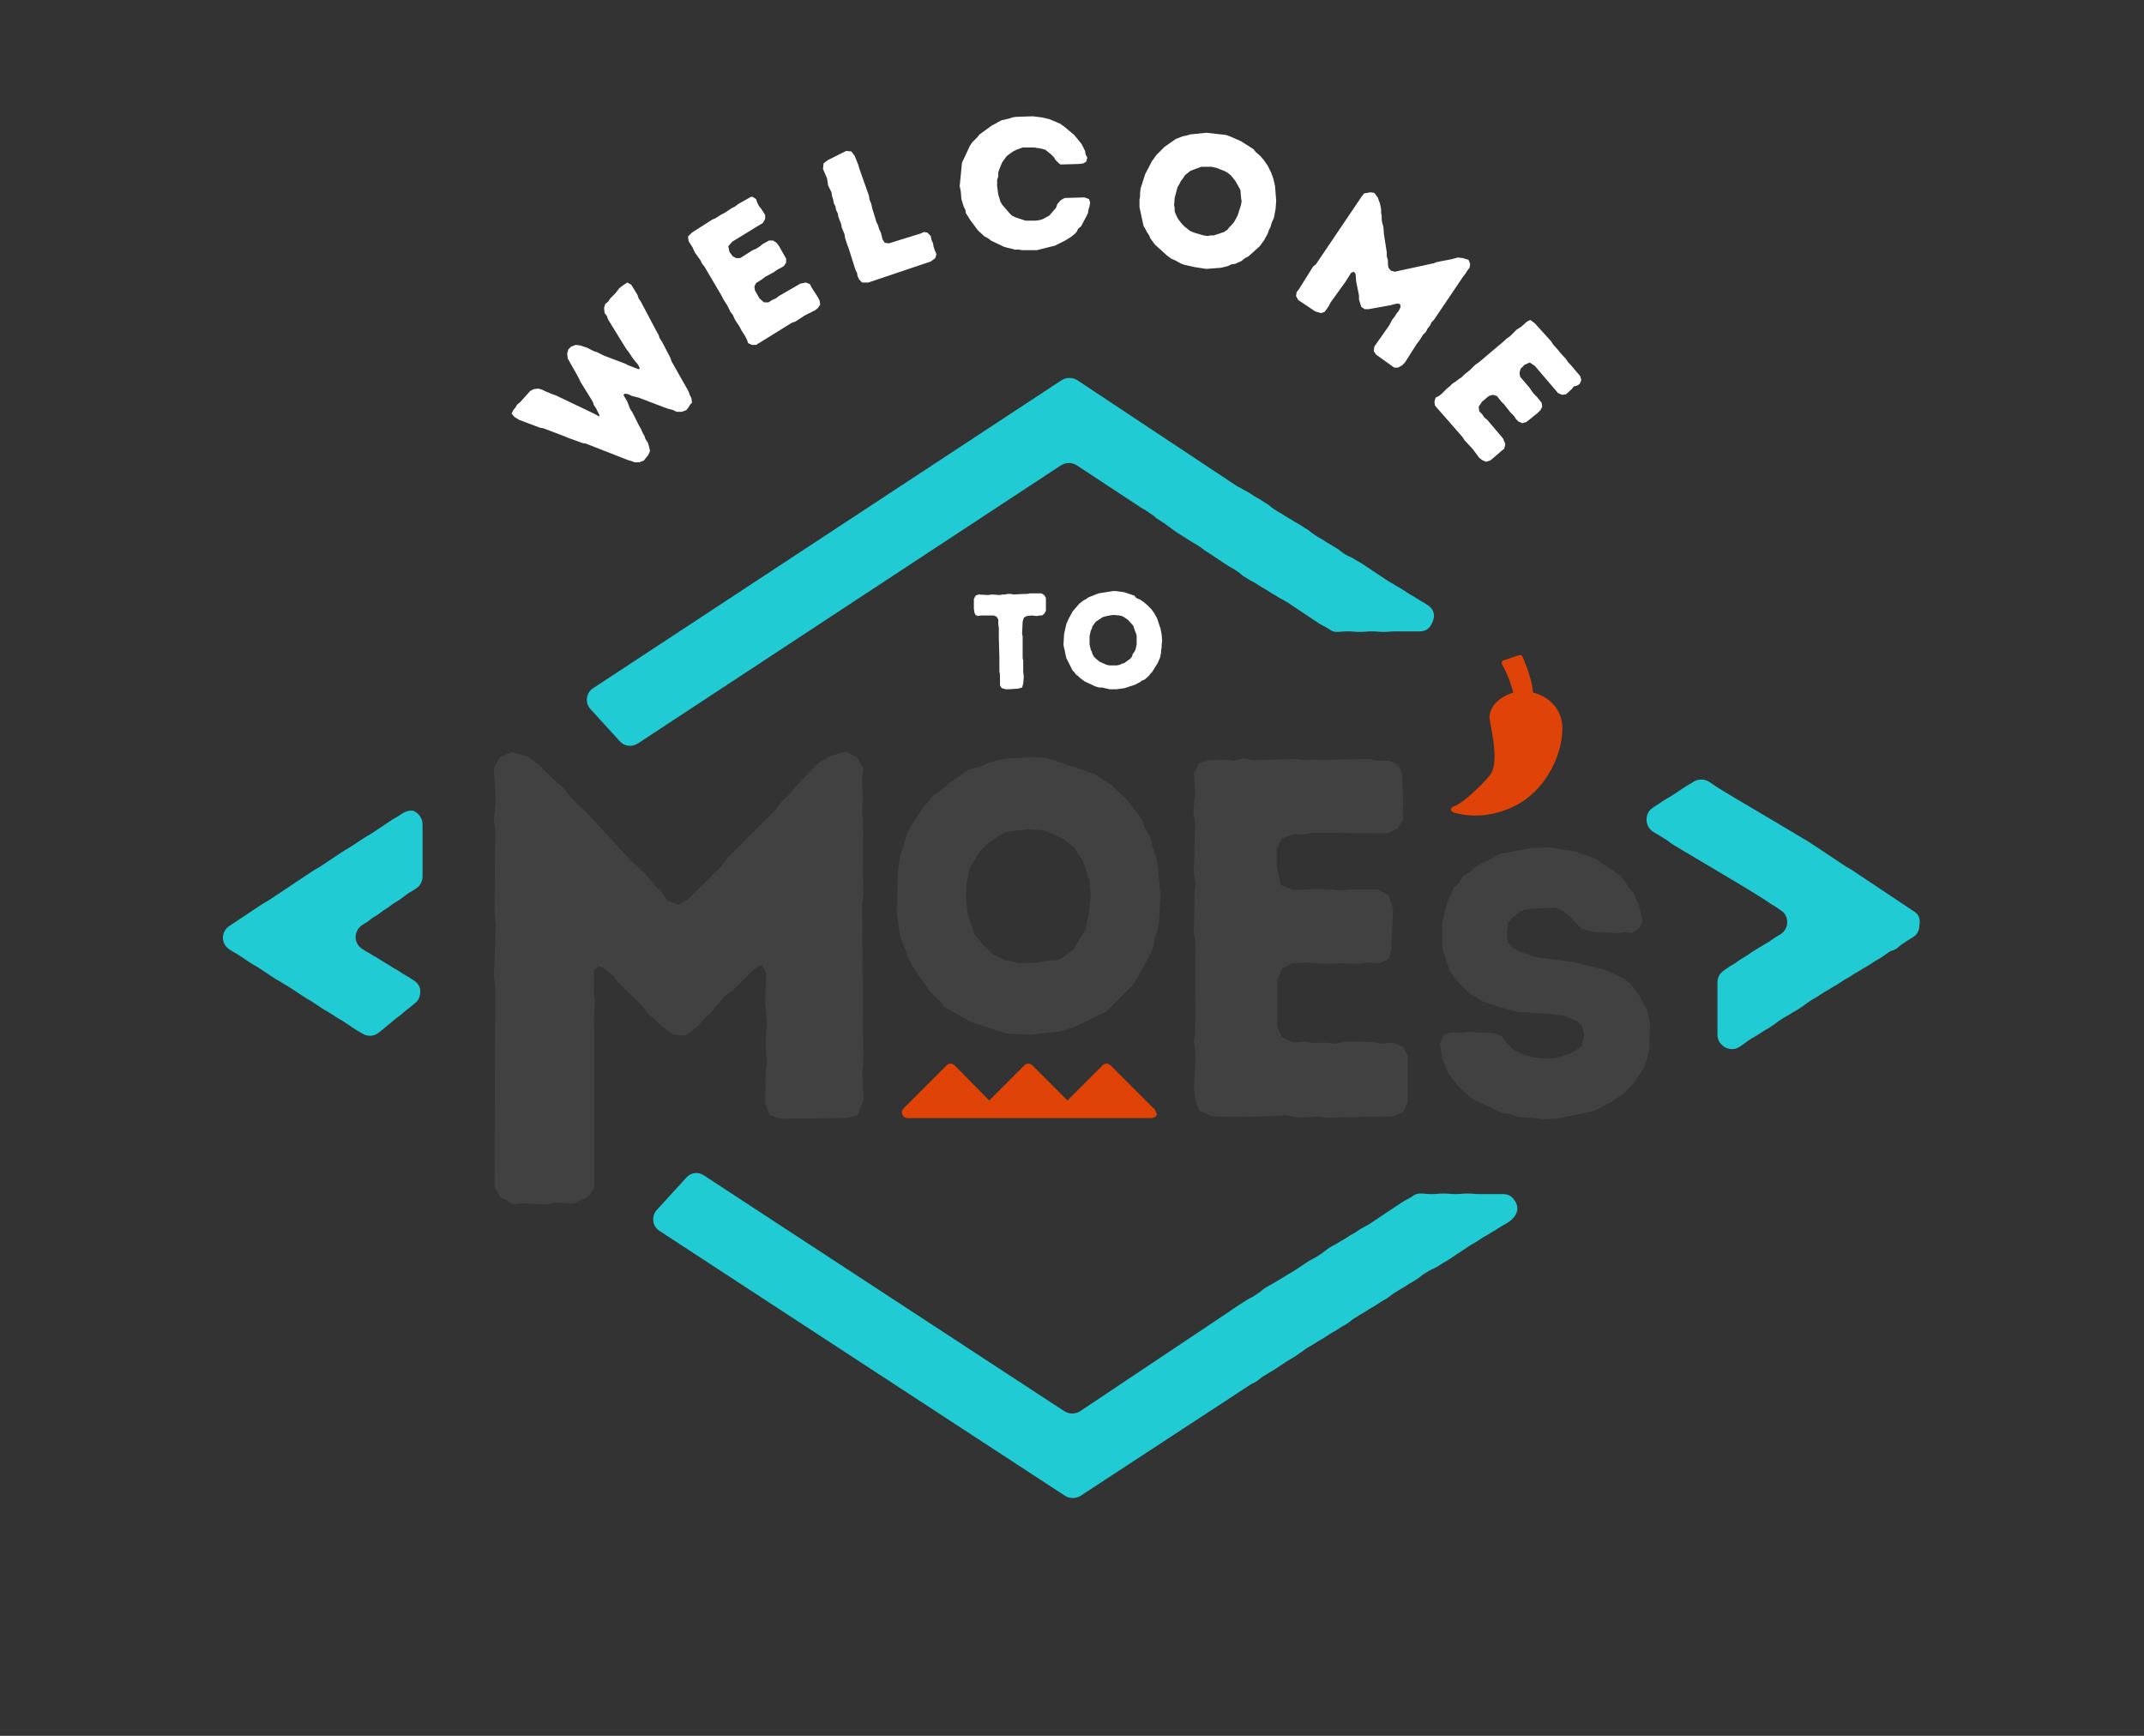 <?xml version="1.0" encoding="UTF-8"?><svg xmlns="http://www.w3.org/2000/svg" height="306" viewBox="0 0 378 306" width="378"><rect x="0" y="0" width="378" height="306" fill="#333333" stroke="none"/><path d="M196.9,117.3l-1.3,0l-0.5-0.1l-0.9-0.4l-0.4-0.2l-0.6-0.5l-0.3-0.3l-0.3-0.5l-0.1-0.4l-0.2-0.4l-0.2-0.9l0-1.5 l0.1-0.4l0.1-0.5l0.2-0.4l0.1-0.4l0.6-0.8l1.2-0.8l0.3-0.1l0.9-0.2l0.7-0.1l1.1,0.1l0.4,0.1l0.4,0.2l0.7,0.5l0.9,1l0.3,0.9l0.2,0.5 l0.1,0.4l0,1.5l-0.2,0.9l-0.2,0.4l-0.3,0.4l-0.1,0.4l-0.3,0.4l-1.1,0.8l-0.4,0.1l-0.4,0.2L196.9,117.3z M195.6,121.5l1.3,0l1.4-0.2 l1.8-0.6l0.8-0.4l0.4-0.3l0.5-0.2l0.7-0.6l0.3-0.4l0.3-0.3l1-1.6l0.4-0.9l0.2-0.9l0-0.4l0.1-0.5l0-0.5l0.1-0.7l-0.1-1.2l-0.2-1 l-0.6-1.8l-0.5-0.9l-0.5-0.7l-0.7-0.7l-0.7-0.6l-0.6-0.4l-0.7-0.3L200,105l-1.8-0.6l-1.4-0.2l-0.6,0l-2.5,0.4l-1.8,0.7l-0.4,0.3 l-0.4,0.2l-0.8,0.6l-1.2,1.4l-0.7,1.3l-0.4,0.9l-0.4,1.8l-0.1,1.9l0.1,0.5l0.1,0.4l0.1,0.5l0.2,0.9l1.1,2.2l0.3,0.3l0.3,0.4l0.4,0.3 l0.3,0.3l0.8,0.6l1.9,0.9l0.7,0.2l0.5,0l0.9,0.2L195.6,121.5z M177.9,121.5l1.6-0.1l0.7-0.2l0.2-0.7l0.1-1.2l-0.1-0.9l0-0.5l0-1 l0-0.4l-0.1-0.5l0-3.8l-0.1-0.5l0.1-2.1l0.2-0.7l0.5-0.3l0.9-0.1l0.9,0.1l0.5-0.1l0.4,0l0.4-0.3l0.3-0.5l0-2.3l-0.3-0.5l-0.5-0.3 l-1.5,0l-0.5,0l-0.5,0.1l-0.5,0l-1.9,0.1l-0.5-0.1l-0.5,0l-0.5,0.1l-0.5,0l-0.4,0.1l-1.4-0.1l-0.7,0.1l-1.7-0.1l-0.5,0.2l-0.3,0.6 l0,0.5l0,1.2l0.1,0.7l0.2,0.4l0.4,0.2l0.5-0.1l2.3,0l0.5,0.2l0.3,0.5l0,0.8l0.1,0.7l0,0.5l0,0.5l0,0.7l0.1,3.6l0,0.5l0,1.9l0.1,0.5 l0,1.4l0,0.5l0.3,0.5l0.7,0.2L177.9,121.5z" fill="#fff"/><path d="M269.2,56.7l-1,0.9l-0.8,0.5l-1.2,1.2l-0.6,0.4l-0.4,0.4l-4.5,3.8l-0.6,0.4l-0.9,0.9l-1,0.8l-0.5,0.5l-0.6,0.4 l-0.5,0.4l-0.5,0.3l-0.5,0.5l-0.5,0.4l-0.9,0.9l-0.5,0.4l-0.6,0.3l-0.2,0.7l0.1,0.7l4.9,5.6l0.3,0.5l1.4,1.5l1.2,1.6l0.5,0.4 l0.7,0.3l0.7-0.2l0.5-0.4l1.5-1.3l0.5-0.4l0.2-0.8l-0.4-1l-2.8-3.3l-0.5-0.4l-0.4-0.6l-0.5-0.5l-0.1-0.8l0.6-0.9l1.2-1l0.7-0.2 l0.7,0.2l0.8,1l0.5,0.5l1.1,1.4l0.6,0.6l0.4,0.6l0.4,0.4l0.7,0.3l0.7-0.2l2-1.6l0.5-0.5l0.3-0.6l-0.1-0.7l-0.8-1l-0.5-0.5l-0.4-0.5 l-0.4-0.6l-1.7-2l-0.1-0.7l0.2-0.7l0.7-0.7l0.9-0.4l0.9,0.6l4.1,4.8l0.7,0.3l0.7-0.1l1-0.9l0.4-0.5L278,68l0.5-0.3l0.3-0.7l-0.2-0.7 l-1.7-2l-0.4-0.4l-0.4-0.6l-1-1.1l-0.4-0.5l-0.9-1l-0.3-0.5l-2.9-3.2l-0.8-0.6L269.2,56.7z M109.7,50.4l-0.5,0.4l-0.7,0.9l-0.9,0.9 l-0.4,0.6l-0.5,0.4l-0.2,0.7l0.1,0.9l0.4,0.5l0.2,0.6l3.2,5.2l0.4,0.5l0.8,1.2l0.9,1.1l0.3,0.6l-0.2,0.2l-1.8-0.7l-0.6-0.3l-3.7-1.4 l-1.2-0.6l-0.6-0.2l-1.2-0.6l-0.6-0.2l-0.6-0.2l-0.8-0.1l-0.8,0.3l-0.5,0.5l-0.2,0.7l0.1,0.9l1.7,3l0.6,1.2l2.1,3.4l0.2,0.6l0.4,0.6 l0.6,1.2l-0.1,0.2l-0.7-0.4L98,69.7l-0.6-0.2L96.2,69l-0.6-0.3l-0.7-0.2l-0.8,0.1l-0.6,0.3l-1.8,2l-0.5,0.4l-0.3,0.5l-0.4,0.5 l-0.3,0.6l0.5,0.6l0.8,0.5l3.7,1.4l0.6,0.1l3.7,1.4l0.7,0.3l2.5,0.9l0.6,0.1l7.4,2.9l0.7,0.2l0.5,0.2l0.8,0l0.8-0.3l0.8-1l0.3-0.7 l-0.2-0.9l-0.2-0.6l-0.4-0.6l-0.2-0.6l-0.3-0.5l-0.3-0.7l-0.3-0.5l-1.2-2.4l-0.4-0.6l-0.5-1.3l-0.7-1.2l0.3-0.2l0.6,0.1l0.6,0.3 l1.2,0.3l5,1.9l1.1,0.3l0.6,0.3l0.9,0l0.8-0.3l0.4-0.5l0.3-0.5L122,71l-0.1-0.8l-0.3-0.6l-0.2-0.6l-3-5.3l-0.2-0.6l-1.4-2.7 l-0.5-0.8l-0.2-0.6l-0.3-0.5l-2.8-5.3l-0.4-0.6l-0.2-0.6l-1.1-1.8l-0.7-0.4L109.7,50.4z M132.4,34.7l-2.3,1.3l-0.5,0.4l-0.6,0.3 l-1.2,0.8l-0.6,0.3l-1.1,0.7l-0.5,0.2l-3.6,2.3l-0.7,0.7l0.1,0.8l0.7,1.1l0.4,0.9l1,1.4l0.3,0.6l0.4,0.5l3,5.1l0.3,0.6l0.7,1.1 l0.6,1.2l0.4,0.5l0.3,0.7l0.3,0.5L130,57l0.4,0.6l0.3,0.6l0.7,1.1l0.3,0.6l0.2,0.6l0.7,0.3l0.7,0l6.3-3.9l0.6-0.2l1.7-1.1l1.8-0.9 l0.5-0.4l0.4-0.6l-0.1-0.7l-0.3-0.6l-1.1-1.7l-0.3-0.6l-0.7-0.3l-1,0.2l-3.8,2.2l-0.5,0.4l-0.7,0.3l-0.6,0.4l-0.8,0l-0.8-0.7 l-0.8-1.4l-0.1-0.7l0.3-0.6l1.1-0.7l0.5-0.4l1.5-0.8l0.7-0.5l0.6-0.3l0.5-0.3l0.4-0.6l0-0.7l-1.3-2.3l-0.4-0.5l-0.6-0.4l-0.7,0 l-1.1,0.6l-0.5,0.4l-0.6,0.4l-0.7,0.3l-2.2,1.4l-0.7,0l-0.6-0.3l-0.6-0.8l-0.2-1l0.7-0.8l5.4-3.3l0.4-0.7l0-0.7l-0.7-1.1l-0.4-0.5 l-0.3-0.6l-0.2-0.6l-0.6-0.4L132.4,34.7z M240.5,34.1l-0.4,0.5l-8.1,12l-0.5,0.4L229,51l-0.4,0.5l-0.1,0.7l0.4,0.7l3,2l1,0.3 l0.6-0.2l0.4-0.5l0.4-0.6l0.3-0.6l2.6-3.6l1-1.6l0.5-0.2l0.3,0.4l0.1,1.3l0.5,2.5l0,0.7l0.4,1.3l0.6,0.4l0.7,0l3.9-0.7l0.7-0.2 l0.6-0.1l0.4,0.2l0,0.5l-0.3,0.6l-0.4,0.5l-0.3,0.5l-0.4,0.5l-0.6,1.1l-2.6,3.7l-0.1,0.8l0.4,0.6l3.2,2.3l0.7,0l0.7-0.4l0.5-0.5 l2.1-3.3l0.4-0.5l0.7-1.1l0.5-0.5l0.3-0.6l0.4-0.5l0.3-0.6l0.4-0.4l5.2-7.7l0.4-0.5l0.3-0.5l0.4-0.5l0.1-0.7l-0.3-0.7l-1-0.3 l-0.9-0.1l-1.1,0.3l-2.6,0.5l-0.5,0.2l-6.9,1.5l-0.7-0.2l-0.4-0.5l-0.1-0.6l0-0.7l-0.2-0.7l0-0.7l-0.5-3.2l-0.1-1.3l-0.2-0.7 l-0.1-0.6l0-0.6l-0.1-0.6l0-0.6l-0.2-1l-0.4-1.1l-0.6-0.8l-0.7-0.1L240.5,34.1z M146,28.2l-0.8,0.6l-0.1,1l0.7,1.6l0.1,0.6l0.1,0.7 l0.3,0.6l0.3,0.6l0.1,0.7l0.2,0.6l0.1,0.6l0.3,0.6l0.1,0.6l0.3,0.6l0.1,0.6l0.5,1.3l0.1,0.6l0.5,1.2l0.1,0.7l0.4,1.2l0.2,0.5 l1.2,3.8l0.3,0.6l0.1,0.6l0.3,0.6l0.5,0.5l1.1,0l11-3.7l0.8-0.6l0.2-0.7l-0.3-0.7l-0.2-0.6l-0.1-0.6l-0.3-0.7l-0.1-0.6l-0.6-0.6 l-0.6-0.1l-0.7,0.3l-5.5,1.7l-0.7-0.1l-0.4-0.6l-0.3-1.2l-0.3-0.6l-0.2-0.7l-0.3-0.6l-0.2-0.7l-0.5-1.6l-0.2-0.9l-0.3-0.7l-0.1-0.7 l-1.7-4.8l-0.2-0.7l-0.6-1.5l-0.6-0.8l-0.9-0.1L146,28.2z M212.2,41.5l-1.7-0.5l-0.7-0.3l-1-0.8l-0.4-0.4l-0.7-0.9l-0.3-0.6 l-0.3-0.7l0-0.6l-0.1-0.6l0.1-1.2l0.5-1.9l0.3-0.5l0.3-0.6l0.4-0.5l0.3-0.5l1-0.8l1.9-0.7l0.5,0l1.3,0l0.9,0.2l1.5,0.6l0.5,0.3 l0.5,0.4l0.8,1l0.9,1.6l0.1,1.3l0.1,0.7l-0.1,0.6l-0.6,1.9l-0.6,1.1l-0.4,0.5l-0.5,0.5l-0.3,0.4l-0.6,0.4l-1.8,0.6l-0.6,0l-0.5,0.1 L212.2,41.5z M209.8,23.7l-0.6,0.2l-0.6,0.1l-1.3,0.5l-2,1.4l-1.4,1.4l-0.8,1.1l-1.2,2.3l-0.8,2.5L201,34l0,0.6l-0.1,0.6l0,1.3 l0.7,3.3l0.3,0.5l0.3,0.6l0.4,0.6l0.2,0.5l0.8,1.1l2.1,1.9l0.8,0.6l0.7,0.3l1.1,0.6l0.6,0.2l1.8,0.4l2,0.3l2.6-0.2l1.2-0.3l0.6-0.3 l0.7-0.1l1.1-0.5l0.6-0.5l0.6-0.3l2-1.8l0.8-1.1l0.6-1.1l0.2-0.6l0.3-0.6l0.2-0.7l0.4-0.9l0.3-1.6l0.1-1.4l-0.2-2.6l-0.3-1.3 l-0.4-1.1l-0.6-1.2l-0.7-1l-0.6-0.7l-0.8-0.7l-0.4-0.5l-2.2-1.4l-1.8-0.8l-0.8-0.3l-3.5-0.4L209.8,23.7z M182.1,20.5l-3,0.1 l-0.6,0.1l-0.6,0.2l-1.3,0.3l-0.6,0.3l-0.5,0.3l-0.6,0.3l-2.2,1.6l-0.4,0.5l-0.9,0.9l-0.4,0.6l-1.4,3l-0.4,4.1l0.2,1l0.1,1.3 l0.4,1.3l0.3,0.6l0.1,0.6l0.4,0.6l0.3,0.5l1.4,1.9l1.2,1.1l0.6,0.3l0.5,0.4l2.3,1.1l0.7,0.2l0.5,0.1l0.7,0.2l0.7,0l0.6,0.1l0.6,0 l2,0l3.2-0.8l1.8-0.9l0.5-0.3l0.6-0.4l0.5-0.4l0.4-0.4l0.3-0.6l0.5-0.4l0.9-1.7l0.3-0.6l0.1-0.6l0.2-0.7l0.1-0.6l-0.2-0.6l-0.8-0.3 l-3.5,0.1l-0.7,0.4l-0.6,0.7l-0.2,0.6l-1.2,1.4l-1.1,0.6l-0.6,0.2l-0.7,0.1l-1.8,0l-1.8-0.6l-0.6-0.3l-0.4-0.4l-1.3-1.5l-0.3-0.5 l-0.4-1.3l-0.2-1.5l0-1.1l0.2-0.6l0-0.7l0.2-0.6l0.5-1.2l0.8-1.1l1.1-0.8l0.6-0.3l1.1-0.4l2,0l1.3,0.2l0.7,0.2l1,0.8l0.5,0.5 l0.3,0.5l0.6,0.6L187,29l3.3-0.1l0.7-0.1l0.5-0.3l0.2-0.7l-0.3-0.6l-0.1-0.6l-0.6-1.2l-1.3-1.6l-1.8-1.5l-0.7-0.5L185,21l-1.3-0.3 L182.1,20.5z" fill="#fff"/><path d="M185.4,169.3l-1.1,0.1l-1.2,0.3l-3.6,0.1l-1.2-0.4l-1.1-0.1l-2.1-1.1l-1.9-1.7l-0.6-0.9l-0.8-0.9l-1.2-3.6 l-0.3-3.2l0.1-1.9l0.4-2.4l0.4-1.1l0.7-0.9l0.6-1.1l0.8-1l0.9-0.8l1.8-1.3l1.1-0.6l1.2-0.3l2.9-0.3l3,0.2l3.3,1.5l1.9,1.5l1.4,2.2 l0.5,1.2l0.4,1.3l0.4,1.2l0.2,2.8l-0.4,3.3l-0.6,2.7l-0.7,1l-0.6,1l-0.7,1.2l-1.9,1.5l-1.1,0.5L185.4,169.3z M204.2,153.2l-0.5-2.5 l-0.5-1.4l-0.3-1.5l-1.2-2.2l-0.4-1.2l-0.9-1.2l-0.7-0.8l-0.8-1.2l-2.8-2.7l-3.2-2.1l-8.4-2.8l-3.1-0.1l-4.5,0.3l-1.3,0.3l-1.3,0.4 l-1.1,0.5l-2.4,0.7l-3.3,2.2l-0.9,0.8l-2,1.5l-1.8,2.1l-2.2,3.3l-0.6,1.2l-1.2,3.7l-0.5,2.9l-0.2,7.8l0.7,4.2l1,2.3l0.4,1.4l0.7,1.3 l3,4.3l1.8,1.8l0.8,1l4.4,2.5l1.2,0.5l5.4,1.7l3.9,0.2l5.6-0.6l2.5-0.8l5.6-2.7l4.5-4.5l0.8-1.2l2.5-4.6l0.5-1.3l0.2-1.3l0.4-1.1 l0.3-1.5l0.3-4.7L204.2,153.2z" fill="#414142"/><path d="M267.6 196.9L266.3 196.4 264.9 196.2 260.1 194 259 193.3 257 191.4 255.4 189.3 254.3 186.6 254.1 185.5 253.9 184 254.4 182.6 255.7 182 257 182.1 258.4 181.9 263.4 182.1 264.7 182.6 265.7 183.9 266.7 184.9 267.9 185.6 268.9 186 270.4 186.4 272.4 186.6 274.3 186.5 276.7 185.8 277.8 185.2 278.9 184.3 279.3 182.5 278.9 180.8 278 180 275.6 179 274.3 178.9 273.1 178.7 267.7 178.4 265.3 177.8 261.5 176.6 259.2 175.2 257.3 173.4 255.6 171.2 254.8 168.9 254.3 167.1 254.3 162.6 255.2 158.8 255.8 157.7 256.3 156.5 257.2 155.7 257.9 154.5 259.1 153.7 260 152.9 261.4 152.1 262.4 151.7 263.5 151 264.7 150.5 269.9 149.5 273.6 149.4 275.1 149.7 276.3 149.9 277.7 150.1 281.3 151.4 285.6 154.3 286.4 155.3 287.1 156.4 288 157.4 289 159.8 289.6 162.4 289 163.7 287.7 164.5 286.4 164.3 285.2 164.5 280.9 164.3 278.8 163.7 276.6 161.4 275.6 160.6 274.2 160 269.9 160.2 268.7 160.4 267.8 160.8 266.7 161.7 265.9 162.6 265.7 164.3 265.8 166.1 266.9 167.2 267.9 167.7 270.6 168.7 277.3 169.6 282.8 170.9 286.3 172.5 287.4 173.4 289 175.5 290.4 178 290.7 179.2 290.9 180.5 290.8 184.7 290.6 185.9 290.2 187.2 289.7 188.4 288.4 190.5 286.5 192.6 284.4 194.1 280.9 195.9 274.4 197.2 272.3 197.3 270.4 197.1z" fill="#414142"/><path d="M210.7 193.6L211.4 195.8 213.8 196.8 219.5 196.9 221.4 196.8 223 196.8 226.7 196.6 228.4 196.9 230.4 197 232.1 196.8 233.9 197 245.6 196.8 247.3 196.1 248.2 194.4 248.2 186.1 247.3 184.5 245.6 183.8 243.6 184 241.9 183.7 237.4 183.6 235.4 184 233.6 183.8 231.7 183.9 230 183.6 228 183.8 226 182.8 225.2 181 225.2 172.8 226 170.8 227.8 169.8 230.5 169.7 233.4 169.9 236.7 169.8 239.4 169.9 241.2 169.7 243.2 169.8 244.8 169.1 245.3 167.5 245.6 160.2 244.8 157.8 242.9 156.8 237.7 156.8 236.8 157 233.1 156.7 227.9 156.9 225.8 156 225.1 152.5 225.1 149.6 226 147.8 228.1 147 229.8 147.1 231.5 146.8 243.2 146.9 244.8 146.9 246.5 145.9 247.4 144.4 247.3 142.7 247.4 141.5 247.2 136.3 246.5 134.8 244.9 134.1 243 134.1 241.4 133.8 235.2 133.9 233.3 134 231.5 133.9 230 134 228.2 133.8 221 134 219.2 133.7 217.5 134.1 216.6 133.9 214.9 134 213.1 134 211.4 134.6 210.5 136.3 210.7 139.6 210.4 143.2 210.7 145.1 210.5 153.8 210.8 155.7 210.6 157.4 210.5 164.6 210.8 166.2 210.7 182.1 210.5 183.8 210.8 185.5 210.5 191.7z" fill="#414142"/><path d="M88.2,211l-0.9-1.6c-0.1-0.1-0.1-0.2-0.1-0.4l0.1-35l-0.2-1.8l0.3-9.3l-0.2-1.8l0.1-14.8l-0.2-1.7l0.3-3.6 l-0.3-5.6l1-1.9l2.1-0.9l2.7,0.7l2.2,1.6l2.5,2.5l1.5,1.3l2.5,2.9l1.3,1.1l8.6,9.3l2.1,1.8l1.7,2.1l1.3,1.3l1.1,1.6l2,0.7l1.7-1.1 l5.8-5.7l1.2-1.6l8.3-8.3l1.3-1.7l1.1-1l1.2-1.5l4-4.1l2-1.2l2.8-0.8l2,1l1.1,1.9l-0.2,1.8l0.1,3.8l-0.1,1.6l0.2,4l-0.1,1.8l0.1,9.2 l-0.2,2l0.2,27.7l-0.2,1.8l0.3,4.8l-1.1,2.7l-2,0.5l-11.5,0.1l-2-0.6l-0.8-2.1v-1.4L135,189l0.2-1.7l-0.2-3.4l0.2-3.6l-0.3-3.7 l0.2-5.1l-0.8-1.4l-1.2,0.6l-3.9,3.9l-1.3,0.9l-2.7,3.1l-1.1,1.1l-1.3,1.4l-1.9,1.4l-2.1-0.1l-2-1.4l-2.6-2.4l-1.2-1.5l-3.9-3.8 l-1.1-1.4l-1.5-1.2l-0.9-0.4l-0.9,0.8v3.6l0.2,2l-0.2,3.3l0.1,1.9l0,27.1c0,0.2,0,0.3-0.1,0.5l-0.9,1.3c-0.1,0.1-0.2,0.2-0.3,0.3 l-2.3,1c-0.1,0-0.2,0.1-0.3,0.1l-2.8-0.2c0,0-0.1,0-0.1,0l-1.9,0.3c0,0-0.1,0-0.1,0l-3.6-0.2c0,0-0.1,0-0.1,0l-1.5,0.2 c-0.2,0-0.4,0-0.5-0.1l-1.5-0.9C88.3,211.2,88.3,211.1,88.2,211" fill="#414142"/><path d="M267.8,115.5l-2.7,0.9c-0.2,0-0.3,0.2-0.3,0.3c-0.1,0.1,0,0.3,0,0.4c1.2,2.1,1.7,3.9,2,5 c-1.8,0.5-4.1,2-4.2,4.3c0,1,1.8,7.5,0.3,9.9c-0.2,0.6-4.7,5.3-6.7,5.9c-0.2,0.1-0.4,0.3-0.4,0.5c0,0.2,0.2,0.4,0.4,0.5 c2,0.6,5.8,1.2,10.4-0.9c6.2-2.8,9.3-10.1,8.8-14.8c-0.3-2.6-2.4-4.8-5.1-5.4c-0.2-2.4-1.4-5.2-1.8-6.2 C268.4,115.5,268,115.4,267.8,115.5" fill="#e04307"/><path d="M203.4,195.4l-7.6-7.6c-0.2-0.2-0.5-0.3-0.7-0.3h0c-0.3,0-0.5,0.1-0.7,0.3l-6.2,6.2l-6.2-6.2 c-0.2-0.2-0.5-0.3-0.7-0.3h0c-0.3,0-0.5,0.1-0.7,0.3l-6.2,6.2l-6.1-6.2c-0.2-0.2-0.5-0.3-0.7-0.3h0c-0.3,0-0.5,0.1-0.7,0.3l-7.6,7.6 c-0.3,0.3-0.4,0.7-0.2,1.1c0.2,0.4,0.5,0.6,1,0.6l42.9,0h0c0.4,0,0.8-0.3,1-0.6C203.8,196.1,203.7,195.6,203.4,195.4" fill="#e04307"/><path d="M71.1,143.3c-0.9,0.6-0.9,0.6-1.8,1.1c-0.9,0.6-0.9,0.6-1.8,1.2c-0.9,0.6-0.9,0.6-1.8,1.2 c-0.9,0.6-0.9,0.5-1.8,1.1c-0.9,0.6-0.9,0.6-1.8,1.2c-0.9,0.6-0.9,0.5-1.8,1.1c-0.9,0.6-0.9,0.6-1.8,1.2c-0.9,0.6-0.9,0.6-1.8,1.2 c-0.9,0.6-0.9,0.5-1.8,1.1c-0.9,0.6-0.9,0.6-1.8,1.2c-0.9,0.6-0.9,0.6-1.8,1.2c-0.9,0.6-0.9,0.6-1.8,1.2c-0.9,0.6-0.9,0.6-1.8,1.2 c-0.9,0.6-0.9,0.5-1.8,1.1s-0.9,0.6-1.8,1.2c-0.9,0.6-0.9,0.6-1.8,1.2c-0.9,0.6-0.9,0.6-1.8,1.2c-0.8,0.5-1.2,1.3-1.2,2.1 c0,0.8,0.4,1.6,1.2,2.1c0.9,0.6,0.9,0.5,1.8,1.1c0.9,0.6,0.9,0.6,1.8,1.2c0.9,0.6,0.9,0.5,1.8,1.1c0.9,0.6,0.9,0.6,1.8,1.2 c0.9,0.6,0.9,0.6,1.8,1.1c0.9,0.6,0.9,0.5,1.8,1.1c0.9,0.6,0.9,0.6,1.8,1.2c0.9,0.6,0.9,0.6,1.8,1.1c0.9,0.6,0.9,0.6,1.8,1.2 c0.9,0.6,0.9,0.5,1.8,1.1c0.9,0.6,0.9,0.6,1.8,1.1c0.9,0.6,0.9,0.6,1.8,1.2c0.9,0.6,0.9,0.6,1.8,1.1c0.9,0.6,2.1,0.5,2.9-0.2 c0.8-0.6,0.8-0.6,1.6-1.3c0.8-0.6,0.8-0.7,1.6-1.3c0.8-0.6,0.8-0.6,1.6-1.3c0.8-0.6,0.8-0.6,1.6-1.3c0.7-0.5,0.9-1.3,0.9-2.1 c0-0.8-0.5-1.5-1.2-1.9c-0.9-0.6-0.9-0.6-1.8-1.1c-0.9-0.6-0.9-0.6-1.8-1.1c-0.9-0.6-0.9-0.6-1.8-1.1c-0.9-0.6-0.9-0.6-1.8-1.1 c-0.9-0.6-0.9-0.5-1.8-1.1c-0.8-0.5-1.2-1.3-1.2-2.1c0-0.8,0.4-1.6,1.1-2.1c1-0.6,1-0.6,1.9-1.3c1-0.6,1-0.6,1.9-1.3 c1-0.6,1-0.7,1.9-1.3c1-0.6,1-0.6,1.9-1.3s1-0.6,2-1.3c0.7-0.5,1.1-1.2,1.1-2.1c0-1.2,0-1.2,0-2.3c0-1.2,0-1.2,0-2.3 c0-1.2,0-1.2,0-2.3c0-1.2,0-1.2,0-2.3c0-1-0.6-1.8-1.3-2.2C72.9,142.8,72,142.8,71.1,143.3" fill="#20cbd4"/><path d="M337.5,160.7c-0.9-0.6-0.9-0.6-1.8-1.2c-0.9-0.6-0.9-0.6-1.8-1.2c-0.9-0.6-0.9-0.6-1.8-1.2 c-0.9-0.6-0.9-0.6-1.8-1.2c-0.9-0.6-0.9-0.6-1.8-1.2c-0.9-0.6-0.9-0.6-1.8-1.2c-0.9-0.6-0.9-0.5-1.8-1.1c-0.9-0.6-0.9-0.6-1.8-1.2 c-0.9-0.6-0.9-0.6-1.8-1.2c-0.9-0.6-0.9-0.6-1.8-1.2c-0.9-0.6-0.9-0.6-1.8-1.1c-0.9-0.6-13.7-8.1-14.6-8.7c-0.9-0.6-0.9-0.6-1.8-1.2 c-0.8-0.5-1.9-0.5-2.7,0c-0.9,0.6-0.9,0.5-1.8,1.1c-0.9,0.6-0.9,0.6-1.8,1.2c-0.9,0.6-0.9,0.5-1.8,1.1c-0.9,0.6-0.9,0.6-1.8,1.2 c-0.8,0.5-1.1,1.3-1.1,2.1c0,0.8,0.4,1.6,1.1,2.1c1,0.6,1,0.6,2,1.2c1,0.6,0.9,0.7,1.9,1.3c1,0.6,13.7,8.1,14.7,8.8 c1,0.6,1,0.6,2,1.3c1,0.6,1,0.6,2,1.3c0.8,0.5,1.1,1.3,1.1,2.1c0,0.8-0.4,1.6-1.2,2.1c-1,0.6-1,0.6-2,1.3c-1,0.6-1,0.6-2,1.2 c-1,0.6-1,0.6-2,1.3c-1,0.6-1,0.6-2,1.3c-1,0.6-1,0.6-2,1.3c-0.7,0.5-1.1,1.2-1.1,2.1c0,1.1,0,1.1,0,2.3c0,1.1,0,1.1,0,2.3 c0,1.2,0,1.2,0,2.3c0,1.2,0,1.2,0,2.3c0,1,0.5,1.7,1.3,2.2c0.7,0.4,1.7,0.5,2.5,0c0.9-0.6,0.9-0.6,1.7-1.2c0.9-0.6,0.9-0.5,1.8-1.1 c0.9-0.6,0.9-0.6,1.8-1.1c0.9-0.6,0.9-0.6,1.7-1.2c0.9-0.6,0.9-0.6,1.8-1.1c0.9-0.6,0.9-0.5,1.8-1.1c0.9-0.6,0.9-0.6,1.7-1.2 c0.9-0.6,0.9-0.5,1.8-1.1c0.9-0.6,0.9-0.6,1.8-1.1c0.9-0.6,0.9-0.5,1.8-1.1c0.9-0.6,0.9-0.6,1.8-1.1c0.9-0.6,0.9-0.6,1.8-1.1 c0.9-0.6,0.9-0.5,1.8-1.1c0.9-0.6,0.9-0.6,1.8-1.1c0.9-0.6,1.8-1.3,2-1.3c1.1-0.3,1-0.6,1.9-1.2c0.9-0.6,0.9-0.6,1.9-1.2 c0.8-0.5,1.1-1.3,1.1-2.1C338.6,162,338.3,161.2,337.5,160.7" fill="#20cbd4"/><path d="M252.8,108.3c-0.1-0.7-0.5-1.3-1.2-1.7c-0.9-0.6-0.9-0.5-1.8-1.1c-0.9-0.6-0.9-0.5-1.8-1.1 c-0.9-0.6-0.9-0.6-1.8-1.1c-0.9-0.6-0.9-0.5-1.8-1.1c-0.9-0.6-0.9-0.6-1.8-1.2c-0.9-0.6-0.9-0.6-1.8-1.2c-0.9-0.6-0.9-0.6-1.8-1.1 c-0.9-0.6-1-0.5-1.9-1c-0.9-0.6-0.8-0.7-1.7-1.2c-0.9-0.6-0.9-0.5-1.8-1.1c-0.9-0.6-0.9-0.5-1.8-1.1c-0.9-0.6-0.8-0.7-1.7-1.2 c-0.9-0.6-0.9-0.6-1.8-1.1c-0.9-0.6-0.9-0.5-1.8-1.1c-0.9-0.6-0.9-0.5-1.8-1.1c-0.9-0.6-0.8-0.7-1.7-1.2c-0.9-0.6-0.9-0.6-1.8-1.1 c-0.9-0.6-0.9-0.6-1.8-1.1c-0.7-0.4-0.9-0.5-1.3-0.7L189.9,67c-0.8-0.5-1.9-0.5-2.7,0l-82.6,54.3c-1.3,0.8-1.5,2.6-0.5,3.7l5.2,5.7 c0.8,0.9,2.1,1,3.1,0.4l74.7-49.1c0.8-0.5,1.9-0.5,2.7,0l11.7,7.7l0,0c0.1,0,0.2,0.1,0.4,0.2l1.6,1.1c0.1,0.1,0.2,0.2,0.3,0.3 c0.9,0.6,1.3,0.8,1.8,1.2c0.9,0.6,0.9,0.7,1.8,1.3c0.9,0.6,1,0.6,1.9,1.2c0.8,0.5,1.1,0.7,1.8,1.1l0.6,0.4c0.5,0.3,0.5,0.5,1.3,0.9 c0.9,0.6,0.6,0.4,1.5,1c0.9,0.6,0.6,0.4,1.5,1c0.8,0.5,0.9,0.6,1.5,0.9l0.9,0.6c0.4,0.3,0.5,0.5,1.2,0.9c0.9,0.6,0.9,0.5,1.9,1.1 c0.9,0.6,0.9,0.6,1.8,1.1c0.9,0.6,0.9,0.6,1.8,1.1c0.9,0.6,0.9,0.5,1.9,1.1c0.9,0.6,0.9,0.6,1.8,1.2c0.9,0.6,0.9,0.6,1.8,1.2 c0.9,0.6,0.9,0.6,1.8,1.2c0.9,0.6,1,0.5,1.9,1.1c0.4,0.3,0.9,0.5,1.3,0.5c1,0,1-0.1,2.1-0.1c1,0,1,0.1,2.1,0.1c1,0,1-0.1,2.1-0.1 c1,0,1,0.1,2.1,0.1c1,0,1-0.1,2.1-0.1c1,0,1,0,2.1,0c1,0,1,0,2.1,0c0.8,0,1.4-0.3,1.8-0.8C252.6,109.7,252.9,109,252.8,108.3" fill="#20cbd4"/><path d="M267.5,213.3c0.1-0.7-0.2-1.4-0.7-2c-0.4-0.5-1-0.8-1.8-0.8c-1,0-1,0-2.1,0c-1,0-1,0-2.1,0c-1,0-1-0.1-2.1-0.1 c-1,0-1,0.1-2.1,0.1c-1,0-1-0.1-2.1-0.1c-1,0-1,0.1-2.1,0.1s-1-0.1-2.1-0.1c-0.5,0-0.9,0.2-1.3,0.5c-0.9,0.6-1,0.5-1.9,1.1 c-0.9,0.6-0.9,0.6-1.8,1.2c-0.9,0.6-0.9,0.6-1.8,1.2c-0.9,0.6-0.9,0.6-1.8,1.2c-0.9,0.6-0.9,0.5-1.9,1.1c-0.9,0.6-0.9,0.6-1.8,1.1 c-0.9,0.6-0.9,0.6-1.8,1.1c-0.9,0.6-0.9,0.5-1.9,1.1c-0.9,0.6-0.8,0.7-1.8,1.3c-0.9,0.6-0.9,0.5-1.9,1.1c-0.9,0.6-0.9,0.6-1.8,1.2 c-0.9,0.6-0.9,0.6-1.8,1.1c-0.9,0.6-2.8,1.7-3.7,2.2s-0.8,0.7-1.8,1.3c-0.9,0.6-0.9,0.5-1.9,1.1c-0.9,0.6-2.5,1.6-2.7,1.8 l-26.5,17.7c-0.8,0.5-1.9,0.5-2.7,0l-63.6-41.6c-1-0.7-2.3-0.5-3.1,0.4l-5.2,5.7c-1,1.1-0.8,2.9,0.5,3.7l71.5,46.7 c0.8,0.5,1.9,0.5,2.7,0l30.1-19.7c0.2-0.1,0.4-0.2,0.8-0.4c0.9-0.6,0.8-0.7,1.7-1.2c0.9-0.6,0.9-0.5,1.8-1.1 c0.9-0.6,0.9-0.6,1.8-1.2c0.9-0.6,0.9-0.5,1.8-1.1c0.9-0.6,0.8-0.6,1.7-1.2c0.9-0.6,0.9-0.5,1.8-1.1c0.9-0.6,0.9-0.5,1.8-1.1 c0.9-0.6,0.9-0.6,1.8-1.1c0.9-0.6,0.9-0.6,1.8-1.1c0.9-0.6,0.8-0.7,1.7-1.2c0.9-0.6,0.9-0.5,1.8-1.1c0.9-0.6,0.9-0.5,1.8-1.1 c0.9-0.6,0.9-0.6,1.8-1.1c0.9-0.6,0.8-0.7,1.7-1.2c0.9-0.6,0.9-0.5,1.8-1.1c0.9-0.6,0.9-0.5,1.8-1.1c0.9-0.6,0.8-0.7,1.7-1.2 c0.9-0.6,1-0.5,1.9-1c0.9-0.6,0.9-0.6,1.8-1.1c0.9-0.6,0.9-0.6,1.8-1.2c0.9-0.6,0.9-0.6,1.8-1.2c0.9-0.6,0.9-0.5,1.8-1.1 c0.9-0.6,0.9-0.6,1.8-1.1c0.9-0.6,0.9-0.5,1.8-1.1c0.9-0.6,0.9-0.5,1.8-1.1C267,214.7,267.4,214,267.5,213.3" fill="#20cbd4"/></svg>